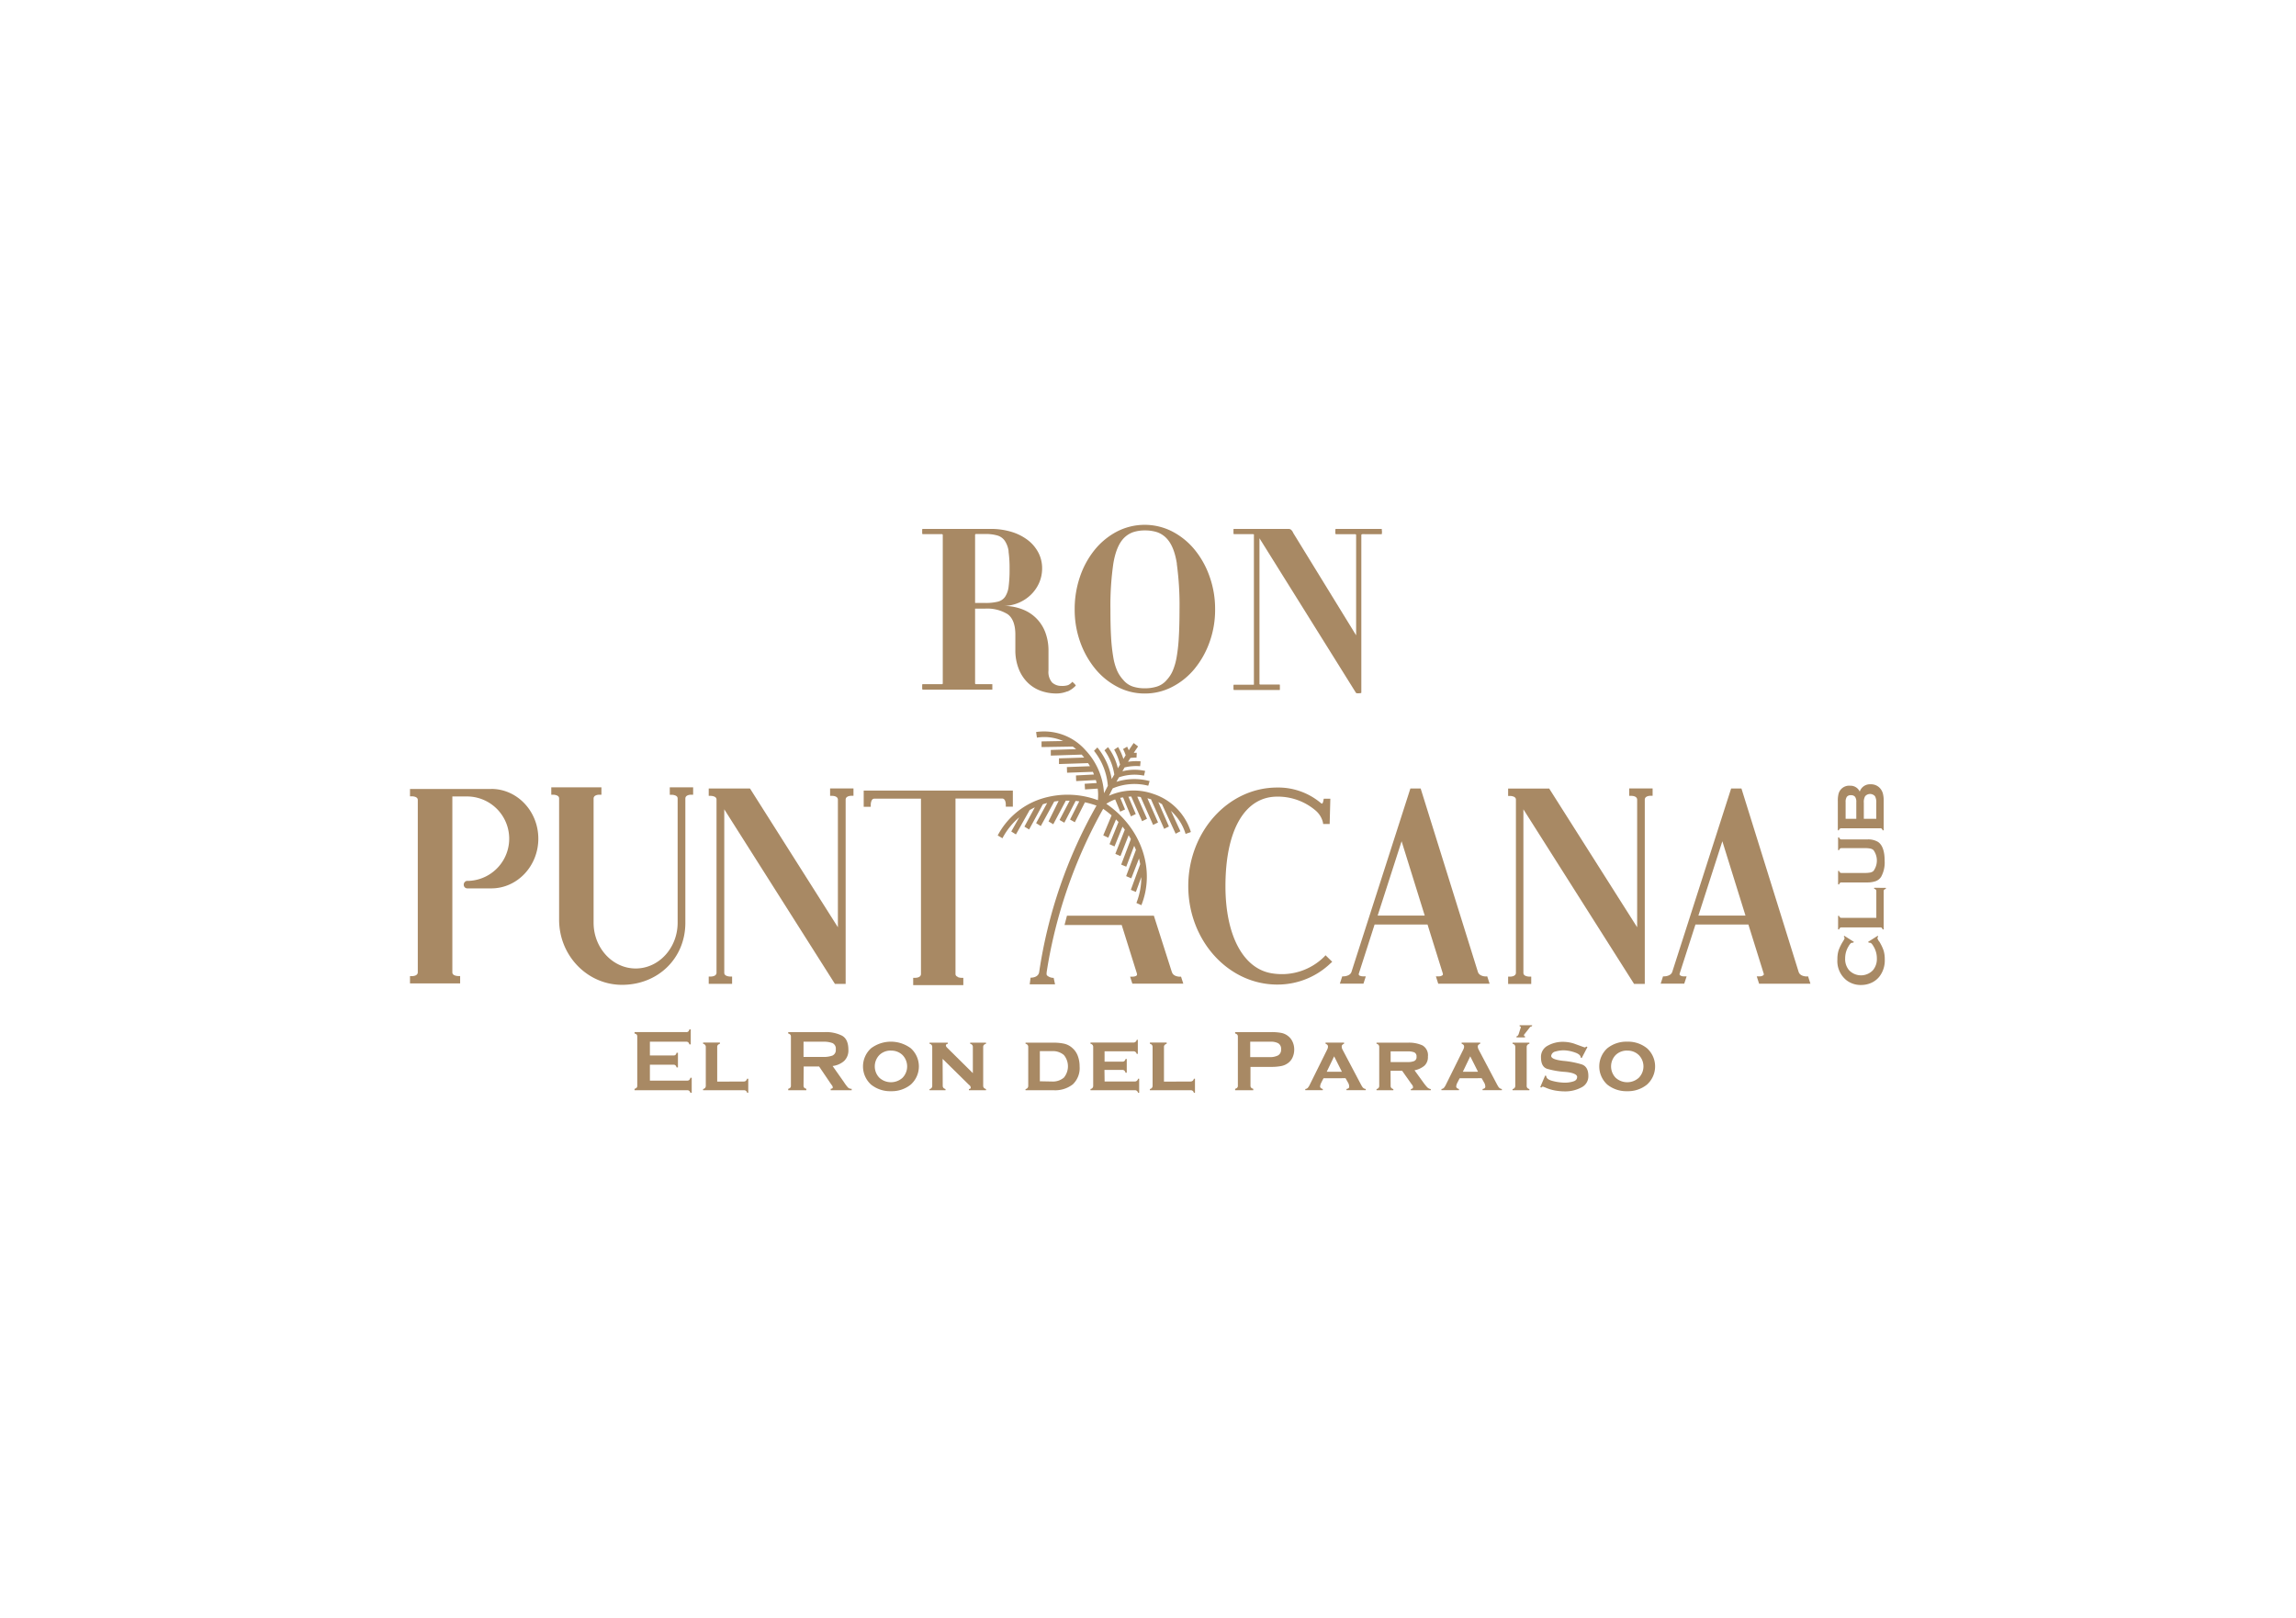<svg id="Vrstva_1" data-name="Vrstva 1" xmlns="http://www.w3.org/2000/svg" xmlns:xlink="http://www.w3.org/1999/xlink" viewBox="0 0 595.28 419.53"><defs><style>.cls-1{fill:#1d1d1b;}.cls-2{fill:#a88964;}.cls-3{clip-path:url(#clip-path);}</style><clipPath id="clip-path"><path id="SVGID" class="cls-1" d="M4023.28,201.63h372.34v72.43H4023.28Zm-5.17,77.6h382V196.46h-382Z"/></clipPath></defs><title>logo_konkurence</title><path class="cls-2" d="M487.17,244.09a2.9,2.9,0,0,1-.42-.83.59.59,0,0,1,.23-.38l-.16-.22-2.48,1.57.17.22h.23a.72.72,0,0,1,.47.2,3.31,3.31,0,0,1,.53.74,5.92,5.92,0,0,1,.87,3.09,4.52,4.52,0,0,1-1,3.08,4.26,4.26,0,0,1-6.22,0,4.47,4.47,0,0,1-1-3.08,5.92,5.92,0,0,1,.87-3.09,3.66,3.66,0,0,1,.53-.74.72.72,0,0,1,.47-.2h.24l.15-.22-2.47-1.57-.16.22a.64.64,0,0,1,.23.38,3,3,0,0,1-.41.83,11.86,11.86,0,0,0-1.17,2.39,7.78,7.78,0,0,0-.29,2.29,6.35,6.35,0,0,0,2.39,5.44,6,6,0,0,0,3.74,1.2,6.38,6.38,0,0,0,2.9-.67,5.57,5.57,0,0,0,1.92-1.59,6.86,6.86,0,0,0,1.33-4.37,7.78,7.78,0,0,0-.3-2.3,11.52,11.52,0,0,0-1.16-2.39"/><path class="cls-2" d="M485.91,230.2v.27a.82.82,0,0,1,.43.21.57.57,0,0,1,.13.39V238h-9a.66.66,0,0,1-.42-.12.79.79,0,0,1-.22-.41h-.27V241h.27a.92.92,0,0,1,.23-.41.61.61,0,0,1,.41-.11h10a.63.63,0,0,1,.41.11.83.83,0,0,1,.22.41h.28v-9.9a.57.57,0,0,1,.12-.39.86.86,0,0,1,.44-.21v-.27Z"/><path class="cls-2" d="M477.06,228.93a.61.61,0,0,1,.41-.11h6.65a6.54,6.54,0,0,0,2.15-.32,2.79,2.79,0,0,0,1.45-1.15,7.65,7.65,0,0,0,.91-4.12q0-3.72-1.69-4.9a4.89,4.89,0,0,0-2.82-.66h-6.65a.61.61,0,0,1-.41-.12.87.87,0,0,1-.23-.41h-.27v3.31h.27a.87.87,0,0,1,.23-.41.67.67,0,0,1,.41-.12h5.92a7.74,7.74,0,0,1,1.51.11,1.84,1.84,0,0,1,.83.4,4.61,4.61,0,0,1,0,5.42,1.84,1.84,0,0,1-.83.4,7.74,7.74,0,0,1-1.51.11h-5.92a.66.66,0,0,1-.42-.12.79.79,0,0,1-.22-.41h-.27v3.51h.27a.92.92,0,0,1,.23-.41"/><path class="cls-2" d="M478.51,208a2.33,2.33,0,0,1,.32-1.39,1.24,1.24,0,0,1,1.06-.41,1.29,1.29,0,0,1,1.08.43,2.25,2.25,0,0,1,.31,1.37v4.31h-2.77Zm4.72.14a3,3,0,0,1,.34-1.67,1.68,1.68,0,0,1,2.56,0,3.2,3.2,0,0,1,.33,1.67v4.17h-3.23Zm-6.17,6.75a.61.61,0,0,1,.41-.12h10a.61.61,0,0,1,.41.12.75.75,0,0,1,.22.41h.28v-7.7a7.21,7.21,0,0,0-.2-1.82,3.5,3.5,0,0,0-.67-1.3,3.12,3.12,0,0,0-2.54-1.11,2.78,2.78,0,0,0-2.8,1.9,2.62,2.62,0,0,0-2.51-1.53,2.83,2.83,0,0,0-3,2.17,7.14,7.14,0,0,0-.17,1.77v7.62h.27a.82.82,0,0,1,.23-.41"/><path class="cls-2" d="M127.41,204.58H106.3v1.91h.56a2.65,2.65,0,0,1,.82.15c.57.22.64.56.64.82v44.65c0,1-1.4,1-1.46,1h-.56V255h13v-1.91h-.56a2.84,2.84,0,0,1-.82-.16c-.57-.22-.64-.55-.64-.82V206.53h4.12a10.95,10.95,0,0,1,0,21.89H121a1,1,0,0,0-.76,1.09.92.92,0,0,0,.94.85h6.2c6.72,0,12.19-5.78,12.19-12.89s-5.47-12.9-12.19-12.9"/><path class="cls-2" d="M173.66,206.09h.57a2.75,2.75,0,0,1,.81.16c.58.22.65.55.65.82v32.2c0,6.54-4.88,11.86-10.87,11.86s-10.92-5.32-10.92-11.86v-32.2c0-1,1.4-1,1.46-1h.57v-1.91h-13v1.91h.56a2.79,2.79,0,0,1,.82.16c.57.22.65.55.65.82v31.44c0,9.31,7.32,16.88,16.31,16.88,9.36,0,16.42-6.91,16.42-16.07V207.07c0-1,1.4-1,1.46-1h.56v-1.91h-6.06Z"/><path class="cls-2" d="M215.22,206.37h.57c.06,0,1.45,0,1.45,1v33.07L194.5,204.54l-.05-.08h-10.7v1.91h.56a2.79,2.79,0,0,1,.82.16c.57.22.64.56.64.82v44.87c0,1-1.4,1-1.46,1h-.56v1.9h6.06v-1.9h-.56a2.74,2.74,0,0,1-.82-.16c-.57-.22-.65-.56-.65-.82V209.86l28.52,45,.17.26h2.78V207.35c0-1,1.4-1,1.47-1h.56v-1.91h-6.06Z"/><path class="cls-2" d="M422.41,206.37H423c.06,0,1.46,0,1.46,1v33.07l-22.75-35.88,0-.08h-10.7v1.91h.56a2.79,2.79,0,0,1,.82.16c.57.22.64.56.64.82v44.87c0,1-1.4,1-1.46,1h-.56v1.9H397v-1.9h-.57a2.75,2.75,0,0,1-.81-.16c-.57-.22-.65-.55-.65-.82V209.86l28.52,45,.17.26h2.78V207.35c0-1,1.4-1,1.46-1h.57v-1.91h-6.06Z"/><path class="cls-2" d="M357.18,237.42l6.21-19.28,6,19.28Zm28,15.78s-1.6,0-2-1.15l-14.72-47.18-.13-.41h-2.66L350.4,252c-.36,1.14-2,1.17-2,1.17H348l-.62,1.9h6.12l.61-1.9h-.78c-.26,0-.83-.1-1-.34a.56.56,0,0,1,0-.46l4.06-12.64h13.72l3.95,12.65c.09.3,0,.41,0,.44a1.47,1.47,0,0,1-1,.35h-.78l.61,1.91h13.32l-.62-1.91Z"/><path class="cls-2" d="M440.34,237.42l6.21-19.28,6,19.28Zm28,15.78s-1.61,0-2-1.15l-14.71-47.18-.13-.41h-2.67L433.57,252c-.37,1.14-2,1.17-2,1.17h-.4l-.61,1.9h6.11l.62-1.9h-.78a1.48,1.48,0,0,1-1-.34.57.57,0,0,1,0-.46l4.07-12.64H453.3l3.95,12.65a.56.56,0,0,1,0,.44,1.47,1.47,0,0,1-1,.35h-.78l.61,1.91h13.31l-.61-1.9Z"/><path class="cls-2" d="M343.33,248.08a15.6,15.6,0,0,1-13.27,4.35c-7.62-1-12.34-9.72-12.34-22.64,0-14.54,5-23.22,13.43-23.22a15.09,15.09,0,0,1,10.06,3.7,5.87,5.87,0,0,1,1.77,2.92l.08.48h1.68l.17-6.39v-.17h-1.7l-.09.48c-.09.51-.23.74-.32.78a.32.32,0,0,1-.24-.06l-.13-.1a17.14,17.14,0,0,0-11.29-4c-12.71,0-23.06,11.46-23.06,25.55s10.35,25.54,23.06,25.54a19.84,19.84,0,0,0,13.79-5.48l.47-.43-1.73-1.69Z"/><path class="cls-2" d="M248.37,253.33h0c-.57-.22-.64-.55-.64-.82V207.06h12.1c.93,0,.94,1.46.94,1.53v.58h1.83V205H223.93v4.21h1.83v-.58a2.86,2.86,0,0,1,.15-.86c.21-.59.53-.67.78-.67h12.09v45.45c0,1-1.4,1-1.46,1h-.56v1.9h13v-1.9h-.56a2.75,2.75,0,0,1-.81-.16"/><path class="cls-2" d="M305.83,253.26s-1.65,0-2-1.19l-4.67-14.63H276.63l-.63,2.41h14.82l3.93,12.54c.11.33,0,.46,0,.5-.18.27-.8.36-1.05.36H293l.58,1.81h13.21l-.58-1.8Z"/><path class="cls-2" d="M308.74,215.68a15.13,15.13,0,0,0-9.73-9.82,15.51,15.51,0,0,0-11.5.48c.26-.47.72-1.45,1-1.92a14.52,14.52,0,0,1,9.11-.7l.1,0,.34-1.21-.1,0a15.47,15.47,0,0,0-8.51.22c.22-.39.44-.78.67-1.17a12.27,12.27,0,0,1,6.39-.45l.1,0,.29-1.23-.1,0A12.7,12.7,0,0,0,291,200l.57-1a12.61,12.61,0,0,1,3.93-.33h.1l.12-1.26h-.1a13.29,13.29,0,0,0-3.16.13q.31-.53.63-1a11.64,11.64,0,0,1,1.47-.08h.1l.06-1.25h-.11s-.28,0-.66,0c.36-.55.72-1.08,1.06-1.57l.06-.08-1.15-.89-.06.09c-.37.54-.77,1.13-1.21,1.8a8.56,8.56,0,0,0-.39-.86l0-.1-1,.58-.1.05.06.09a9.41,9.41,0,0,1,.63,1.53c-.2.31-.39.63-.59.95a14.77,14.77,0,0,0-1.32-3l-.06-.09-.93.63-.08.06.05.08a14.86,14.86,0,0,1,1.47,3.8c-.19.32-.38.63-.56.95a14.62,14.62,0,0,0-2.5-5.41l-.06-.08-.92.83.06.07a14.21,14.21,0,0,1,2.49,6.2c-.23.39-.45.78-.67,1.18a17.48,17.48,0,0,0-3.64-8.11l-.07-.09-.88.87.06.08a16.56,16.56,0,0,1,3.53,9c-.26.46-.72,1.44-1,1.9a17.64,17.64,0,0,0-4.8-11.15,14.32,14.32,0,0,0-12.7-4.72l-.1,0,.21,1.46.1,0a11.94,11.94,0,0,1,6.68.89l-5.48.1h-.1l0,1.47,8.09-.13c.35.24.63.46.88.66l-6.47.21h-.1l0,1.47,8-.26c.22.23.42.48.65.77l-6.43.2h-.1l0,1.48,7.54-.24c.19.28.35.55.5.8l-5.88.22h-.11l.05,1.47,6.69-.23c.1.23.19.46.28.69v0l-4.57.24h-.1l.06,1.47,5.09-.27.06.18a5.69,5.69,0,0,1,.16.59l-3,.19h-.11l.09,1.47,3.29-.21a13.48,13.48,0,0,1,.05,3,22.53,22.53,0,0,0-14.93-.28,19.58,19.58,0,0,0-11,9.34l-.05.08,1.23.73.05-.09a18,18,0,0,1,4.31-5.34l-2.07,3.68,1.21.76,3.56-6.32c.46-.26.9-.49,1.34-.7l-2.7,5,1.22.74,3.56-6.54c.38-.13.76-.23,1.11-.32l-2.86,5.22,1.22.74,3.48-6.35,1.14-.16L271.85,213l1.23.73,3.25-6.11h1l-2.62,5,1.24.71,2.93-5.65.94.11-2.34,4.63-.05.09,1.24.7,2.62-5.17a23.53,23.53,0,0,1,3,.86,124.18,124.18,0,0,0-14.86,43.13c-.2,1.45-1.94,1.48-2.09,1.48h-.14l-.23,1.73h6.57l-.36-1.68H273a2.56,2.56,0,0,1-1.53-.62.65.65,0,0,1-.12-.52v-.07h0l0-.15c.17-1.13.36-2.26.56-3.37a126.52,126.52,0,0,1,14.11-39.1,27.1,27.1,0,0,1,2.18,1.7l-2.13,5.1,0,.09,1.28.6,2-4.75.64.68-2.33,5.75,1.3.58,2.07-5.12q.3.36.6.78l-2.43,6.18,0,.1,1.3.56,2.12-5.4c.21.33.4.66.58,1l-2.51,6.61,1.31.55,2.06-5.42c.15.33.31.7.45,1.07L292,227.1l0,.1,1.31.55,2-5.14c.12.48.23,1,.31,1.48l-2.43,6.65,1.31.54,1.41-3.85a18.38,18.38,0,0,1-1.25,6.64l0,.09,1.3.57,0-.1c3.64-9.26-.1-20-9.09-26.17l0-.06a11.85,11.85,0,0,1,2.26-1.11l1.27,3.09,0,.1,1.29-.59-1.25-3,.57-.11a.51.51,0,0,0,.17,0l2,4.82,0,.1,1.29-.61-1.91-4.5c.24,0,.48-.05.73-.06l2.82,6.41,1.27-.63-2.52-5.72c.28,0,.58,0,.9.1l3.16,7.11.05.1,1.27-.64L297.49,207c.31.07.62.16.93.26l3.37,7.58,0,.1,1.28-.63L300.32,208c.36.18.69.37.95.52l3.5,7.58,0,.1,1.27-.65-2.44-5.28a13.31,13.31,0,0,1,3.76,5.87l0,.1,1.34-.46Z"/><path class="cls-2" d="M168.5,280.21h9.68c.43,0,.7-.25.82-.74h.34v3.9H179a1.24,1.24,0,0,0-.28-.49.77.77,0,0,0-.54-.18H164.52v-.36a1.12,1.12,0,0,0,.52-.28.69.69,0,0,0,.18-.51V268.79a1,1,0,0,0-.11-.48,1,1,0,0,0-.59-.31v-.37h13.42a.71.71,0,0,0,.52-.17,1.06,1.06,0,0,0,.27-.53h.36v3.89h-.36a1.11,1.11,0,0,0-.27-.52.71.71,0,0,0-.52-.18H168.5v3.57h6.12a.84.84,0,0,0,.47-.12,1,1,0,0,0,.32-.58h.36v3.79h-.36a1.11,1.11,0,0,0-.27-.52.71.71,0,0,0-.52-.18H168.5Z"/><path class="cls-2" d="M192.86,280.44c.4,0,.68-.24.83-.72H194v3.65h-.29a.8.8,0,0,0-.83-.67H182.29v-.32a.8.8,0,0,0,.7-.81v-10.1a.8.8,0,0,0-.7-.81v-.32h4.36v.32a1.09,1.09,0,0,0-.51.28.72.72,0,0,0-.19.53v9Z"/><path class="cls-2" d="M213.44,274.07a6.66,6.66,0,0,0,2.37-.35,1.54,1.54,0,0,0,.88-1.61,1.56,1.56,0,0,0-.87-1.64,6.43,6.43,0,0,0-2.38-.35h-5.11v3.95Zm-5.11,7.47c0,.41.24.67.72.79v.37h-4.69v-.37a1.16,1.16,0,0,0,.52-.27.7.7,0,0,0,.18-.52V268.79a.74.74,0,0,0-.17-.52,1.11,1.11,0,0,0-.53-.28v-.36h9.41a9.25,9.25,0,0,1,4.55.93c1.1.62,1.64,1.84,1.64,3.66a3.77,3.77,0,0,1-1.09,2.88,5.55,5.55,0,0,1-3,1.32l2.94,4.18a12.19,12.19,0,0,0,1,1.35,1.27,1.27,0,0,0,1,.38v.37h-5.44v-.37a1.19,1.19,0,0,0,.36-.09.27.27,0,0,0,.18-.29,1,1,0,0,0-.24-.55l-.3-.42-3-4.43h-4Z"/><path class="cls-2" d="M231,272.42a4.15,4.15,0,0,0-3,1.15,4.23,4.23,0,0,0,0,5.9,4.47,4.47,0,0,0,6,0,4.23,4.23,0,0,0,0-5.89,4.16,4.16,0,0,0-3-1.15m0,10.52a7.91,7.91,0,0,1-5.16-1.71,6.35,6.35,0,0,1,0-9.42,8.61,8.61,0,0,1,10.3,0,6.33,6.33,0,0,1,0,9.41,7.81,7.81,0,0,1-5.13,1.72"/><path class="cls-2" d="M244.42,281.57c0,.4.24.68.72.83v.3H241v-.3a.81.81,0,0,0,.7-.83v-10.1a.79.79,0,0,0-.7-.81v-.29h4.74v.29a1,1,0,0,0-.37.14.33.33,0,0,0-.12.29.47.47,0,0,0,.07.28,2.4,2.4,0,0,0,.29.35l6.62,6.55v-6.8a.8.8,0,0,0-.7-.81v-.29h4.11v.29c-.48.12-.73.39-.73.81v10.1c0,.4.25.68.73.83v.3h-4.43v-.3a1,1,0,0,0,.32-.1.29.29,0,0,0,.15-.28.82.82,0,0,0-.32-.61c-.22-.2-.36-.32-.42-.39l-6.55-6.45Z"/><path class="cls-2" d="M272.73,280.44a4.43,4.43,0,0,0,3.09-1,4.59,4.59,0,0,0,0-5.88,4.38,4.38,0,0,0-3.06-1h-3.16v7.82Zm.43-10.07a12.46,12.46,0,0,1,2.76.27,4.7,4.7,0,0,1,2.13,1.13,5,5,0,0,1,1.41,2.09,7.71,7.71,0,0,1,.45,2.67,5.79,5.79,0,0,1-1.77,4.65,7.43,7.43,0,0,1-5,1.52h-7.25v-.3a.81.81,0,0,0,.7-.83v-10.1a.79.79,0,0,0-.7-.81v-.29Z"/><path class="cls-2" d="M286.39,280.44h7.83a.86.86,0,0,0,.84-.72h.29v3.65h-.29a.8.8,0,0,0-.84-.67H282.73v-.32a.79.79,0,0,0,.7-.81v-10.1a.79.79,0,0,0-.7-.81v-.32h11.15a.86.86,0,0,0,.84-.72H295v3.66h-.29a.85.85,0,0,0-.84-.68h-7.49v2.69H291a.78.78,0,0,0,.54-.17,1.15,1.15,0,0,0,.29-.53h.3v3.57h-.32c-.12-.48-.39-.73-.81-.73h-4.65Z"/><path class="cls-2" d="M308.69,280.44a.86.86,0,0,0,.84-.72h.29v3.65h-.29a.8.8,0,0,0-.84-.67H298.13v-.32a.8.8,0,0,0,.7-.81v-10.1a.8.8,0,0,0-.7-.81v-.32h4.35v.32a1.06,1.06,0,0,0-.5.28.72.72,0,0,0-.2.53v9Z"/><path class="cls-2" d="M329.21,274.12a4.66,4.66,0,0,0,2.11-.43,1.63,1.63,0,0,0,.82-1.58,1.66,1.66,0,0,0-.71-1.57,3.87,3.87,0,0,0-2-.42h-5.29v4Zm-5,7.42c0,.41.24.67.72.79v.37h-4.7v-.37a1.11,1.11,0,0,0,.52-.27.67.67,0,0,0,.19-.52V268.79a.74.74,0,0,0-.17-.52,1.1,1.1,0,0,0-.54-.28v-.36h9.4a13.26,13.26,0,0,1,2.47.19,4.1,4.1,0,0,1,1.81.79,3.93,3.93,0,0,1,1.22,1.54,4.76,4.76,0,0,1,.42,2,4.9,4.9,0,0,1-.41,2,3.58,3.58,0,0,1-1.22,1.52,4.3,4.3,0,0,1-1.86.78,13.4,13.4,0,0,1-2.43.2h-5.42Z"/><path class="cls-2" d="M345.9,273.91l-1.92,4h3.93Zm-2.75,5.69c-.19.35-.38.73-.58,1.13a2.5,2.5,0,0,0-.31,1,.55.55,0,0,0,.22.42,1.19,1.19,0,0,0,.48.23v.3h-4.54v-.3a1,1,0,0,0,.65-.3,3.64,3.64,0,0,0,.46-.71l4.52-9.13c.06-.12.12-.25.17-.38a1.46,1.46,0,0,0,.08-.5.62.62,0,0,0-.17-.44,1.56,1.56,0,0,0-.46-.28v-.29h4.81v.29a1.12,1.12,0,0,0-.43.27.53.53,0,0,0-.18.41,1.65,1.65,0,0,0,.05.47,2.47,2.47,0,0,0,.22.5l4.67,8.85a9,9,0,0,0,.46.78,1.23,1.23,0,0,0,.83.46v.3h-5v-.3a1.38,1.38,0,0,0,.48-.17.49.49,0,0,0,.22-.48,2.1,2.1,0,0,0-.33-1.06c-.21-.38-.42-.74-.62-1.09Z"/><path class="cls-2" d="M365,275.4a4.4,4.4,0,0,0,1.64-.26,1.08,1.08,0,0,0,.62-1.12,1.11,1.11,0,0,0-.61-1.15,4.62,4.62,0,0,0-1.65-.25h-4.45v2.78Zm-4.45,6.17a.78.78,0,0,0,.17.53,1.07,1.07,0,0,0,.53.3v.3h-4.36v-.3a.81.81,0,0,0,.7-.83v-10.1a.79.79,0,0,0-.7-.81v-.29H365a8.4,8.4,0,0,1,3.81.71,2.94,2.94,0,0,1,1.4,2.91,3,3,0,0,1-.91,2.36,5.75,5.75,0,0,1-2.56,1.18l2.34,3.23a12.93,12.93,0,0,0,.94,1.16,1.61,1.61,0,0,0,.94.48v.3h-5.17v-.3a1.22,1.22,0,0,0,.45-.19.33.33,0,0,0,.11-.26.89.89,0,0,0-.07-.38,1.54,1.54,0,0,0-.27-.4l-2.48-3.51h-3Z"/><path class="cls-2" d="M381.19,273.91l-1.92,4h3.93Zm-2.75,5.69c-.18.35-.38.73-.58,1.13a2.5,2.5,0,0,0-.31,1,.55.55,0,0,0,.22.42,1.17,1.17,0,0,0,.49.23v.3h-4.54v-.3a1,1,0,0,0,.64-.3,3.64,3.64,0,0,0,.46-.71l4.52-9.13c.06-.12.12-.25.17-.38a1.46,1.46,0,0,0,.08-.5.62.62,0,0,0-.17-.44,1.44,1.44,0,0,0-.46-.28v-.29h4.81v.29a1.12,1.12,0,0,0-.43.27.54.54,0,0,0-.19.41,1.63,1.63,0,0,0,.06.47,2.47,2.47,0,0,0,.22.5l4.67,8.85a9,9,0,0,0,.46.78,1.23,1.23,0,0,0,.83.46v.3h-5v-.3a1.38,1.38,0,0,0,.48-.17.49.49,0,0,0,.22-.48,2.1,2.1,0,0,0-.33-1.06c-.21-.38-.42-.74-.62-1.09Z"/><path class="cls-2" d="M397.18,266.12a1.45,1.45,0,0,0-.33.1.61.61,0,0,0-.24.22l-1.49,1.89a.16.16,0,0,0,0,.07.13.13,0,0,0,0,.07c0,.15.09.23.27.23V269h-2.21v-.29c.26,0,.46-.23.6-.68s.32-1,.53-1.65c0-.14-.11-.22-.32-.25v-.29h3.26Zm-.66,4.25v.29a.82.82,0,0,0-.7.81v10.1a.8.8,0,0,0,.17.53,1.07,1.07,0,0,0,.53.3v.3h-4.36v-.3a.81.81,0,0,0,.7-.83v-10.1a.79.79,0,0,0-.7-.81v-.29Z"/><path class="cls-2" d="M410.09,274.36l-.27-.13c0-.56-.53-1-1.6-1.36a9.47,9.47,0,0,0-2.78-.52,7.64,7.64,0,0,0-2.14.31,1.37,1.37,0,0,0-1.13,1.13q0,.94,3.09,1.29a23.43,23.43,0,0,1,4.82.92c1.15.39,1.73,1.38,1.73,3a3.2,3.2,0,0,1-1.85,3,8.83,8.83,0,0,1-4.11,1,15.32,15.32,0,0,1-2.73-.24,10.87,10.87,0,0,1-2.54-.8,4.65,4.65,0,0,1-.52-.2.61.61,0,0,0-.45.27l-.27-.14,1.27-3,.29.1c0,.61.58,1.05,1.73,1.33a13.2,13.2,0,0,0,3.08.42,7.48,7.48,0,0,0,2.19-.32c.69-.21,1-.61,1-1.19s-1-1.1-3.08-1.28a22.15,22.15,0,0,1-4.69-.8c-1.07-.35-1.6-1.35-1.6-3a3.25,3.25,0,0,1,1.74-3,8,8,0,0,1,4-1,9.55,9.55,0,0,1,2.8.45l2.76,1a.48.48,0,0,0,.24-.07,1.88,1.88,0,0,0,.23-.16l.27.14Z"/><path class="cls-2" d="M421.89,272.42a4.16,4.16,0,0,0-3,1.15,4.25,4.25,0,0,0,0,5.9,4.47,4.47,0,0,0,6,0,4.2,4.2,0,0,0,0-5.89,4.15,4.15,0,0,0-3-1.15m0,10.52a7.92,7.92,0,0,1-5.17-1.71,6.37,6.37,0,0,1,0-9.42,7.92,7.92,0,0,1,5.17-1.71,7.82,7.82,0,0,1,5.13,1.71,6.33,6.33,0,0,1,0,9.41,7.81,7.81,0,0,1-5.12,1.72"/><path class="cls-2" d="M261.51,143a6.38,6.38,0,0,0-1-2.77,3.53,3.53,0,0,0-1.94-1.38,11,11,0,0,0-3.23-.38h-2.24c-.2,0-.29.08-.29.23v17.65h2.59a13.17,13.17,0,0,0,3.29-.33,3.2,3.2,0,0,0,1.91-1.29,6.07,6.07,0,0,0,.91-2.68,33.81,33.81,0,0,0,.24-4.53,30.79,30.79,0,0,0-.27-4.52m15.27,36.26a7.5,7.5,0,0,1-3.06.56,11.84,11.84,0,0,1-3.56-.59,9.36,9.36,0,0,1-3.38-1.94,10.16,10.16,0,0,1-2.5-3.53,13.09,13.09,0,0,1-1-5.35v-3.83c0-2.58-.68-4.36-2-5.32a10.07,10.07,0,0,0-5.85-1.44h-2.59v19.35c0,.16.09.24.29.24h4.18v1.41H239.19s-.07-.07-.09-.21a2.94,2.94,0,0,1,0-.44,4.33,4.33,0,0,1,0-.53c0-.16.05-.23.09-.23h5a.21.21,0,0,0,.24-.24V138.74a.21.21,0,0,0-.24-.23h-5s-.07-.07-.09-.2a2.77,2.77,0,0,1,0-.42,3.89,3.89,0,0,1,0-.51c0-.15.05-.23.09-.23h17.59a18.22,18.22,0,0,1,5.59.8,13.12,13.12,0,0,1,4.2,2.17,9.84,9.84,0,0,1,2.68,3.24,8.73,8.73,0,0,1,.94,4,9.33,9.33,0,0,1-.79,3.82,9.79,9.79,0,0,1-2.18,3.09,10.32,10.32,0,0,1-3.24,2.09,10.09,10.09,0,0,1-3.91.76,13.37,13.37,0,0,1,5.3,1,10.16,10.16,0,0,1,5.79,6.27,13.29,13.29,0,0,1,.68,4.17v5.3a4.17,4.17,0,0,0,.94,3.12,3.5,3.5,0,0,0,2.47.88,4.81,4.81,0,0,0,1.68-.21,3.16,3.16,0,0,0,1.08-.85,6.18,6.18,0,0,1,.53.47,2.33,2.33,0,0,1,.3.35q.11.18.06.18a6.58,6.58,0,0,1-2.12,1.5"/><path class="cls-2" d="M305.13,146.18c-.47-3-1.33-5.12-2.59-6.5A6.21,6.21,0,0,0,300,138a10.18,10.18,0,0,0-3.14-.46,9.64,9.64,0,0,0-3.09.46,6.28,6.28,0,0,0-2.5,1.65c-1.26,1.38-2.13,3.54-2.62,6.5A75.88,75.88,0,0,0,287.9,158c0,2.83.05,5.24.17,7.24a45.45,45.45,0,0,0,.56,5.12,14.76,14.76,0,0,0,1,3.53,8.86,8.86,0,0,0,1.59,2.41,5.49,5.49,0,0,0,2.5,1.73,9.94,9.94,0,0,0,3.09.45,10.5,10.5,0,0,0,3.14-.45,5.45,5.45,0,0,0,2.56-1.73,8.35,8.35,0,0,0,1.56-2.41,15.85,15.85,0,0,0,1-3.53,43.23,43.23,0,0,0,.56-5.12q.18-3,.18-7.24a78.85,78.85,0,0,0-.71-11.85m8.5,20.35a23,23,0,0,1-3.91,6.95,18.39,18.39,0,0,1-5.79,4.67,15.29,15.29,0,0,1-7.09,1.71,15.09,15.09,0,0,1-7.06-1.71,18.43,18.43,0,0,1-5.77-4.67,23.17,23.17,0,0,1-3.91-6.95,24.67,24.67,0,0,1-1.44-8.5,25.87,25.87,0,0,1,1.35-8.38,22.55,22.55,0,0,1,3.8-7,18.51,18.51,0,0,1,5.76-4.76,15.68,15.68,0,0,1,14.36-.06,18.56,18.56,0,0,1,5.79,4.68,22.83,22.83,0,0,1,3.91,7,25,25,0,0,1,1.44,8.52,24.67,24.67,0,0,1-1.44,8.5"/><path class="cls-2" d="M353.31,138.51c-.24,0-.36.08-.36.25v40.86c0,.08-.21.13-.64.15s-.69,0-.77-.15l-25-40.05v37.7a.21.21,0,0,0,.24.24h5s.05.07.05.22v1c0,.12,0,.18-.05.18H319.89s-.07-.07-.08-.2a1.89,1.89,0,0,1,0-.42,2.69,2.69,0,0,1,0-.51c0-.15,0-.22.08-.22h4.89c.19,0,.3,0,.32-.06a.42.42,0,0,0,0-.18V138.74a.42.42,0,0,0,0-.18s-.13-.05-.32-.05h-4.89s-.07-.07-.08-.2a1.89,1.89,0,0,1,0-.42,2.69,2.69,0,0,1,0-.51c0-.15,0-.23.08-.23h14.24a1,1,0,0,1,.59.21,2.13,2.13,0,0,1,.58.85l16.3,26.53v-26c0-.15-.12-.23-.35-.23h-4.89c-.08,0-.12-.07-.14-.2a2.77,2.77,0,0,1,0-.42,3.89,3.89,0,0,1,0-.51c0-.15.06-.23.14-.23h11.89c0,.3.05.55.05.74s0,.35-.05.62Z"/><path id="SVGID-2" data-name="SVGID" class="cls-1" d="M4023.28,201.63h372.34v72.43H4023.28Zm-5.17,77.6h382V196.46h-382Z"/><g class="cls-3"><rect class="cls-1" x="-9263.55" y="193.08" width="13281.66" height="89.52"/></g></svg>